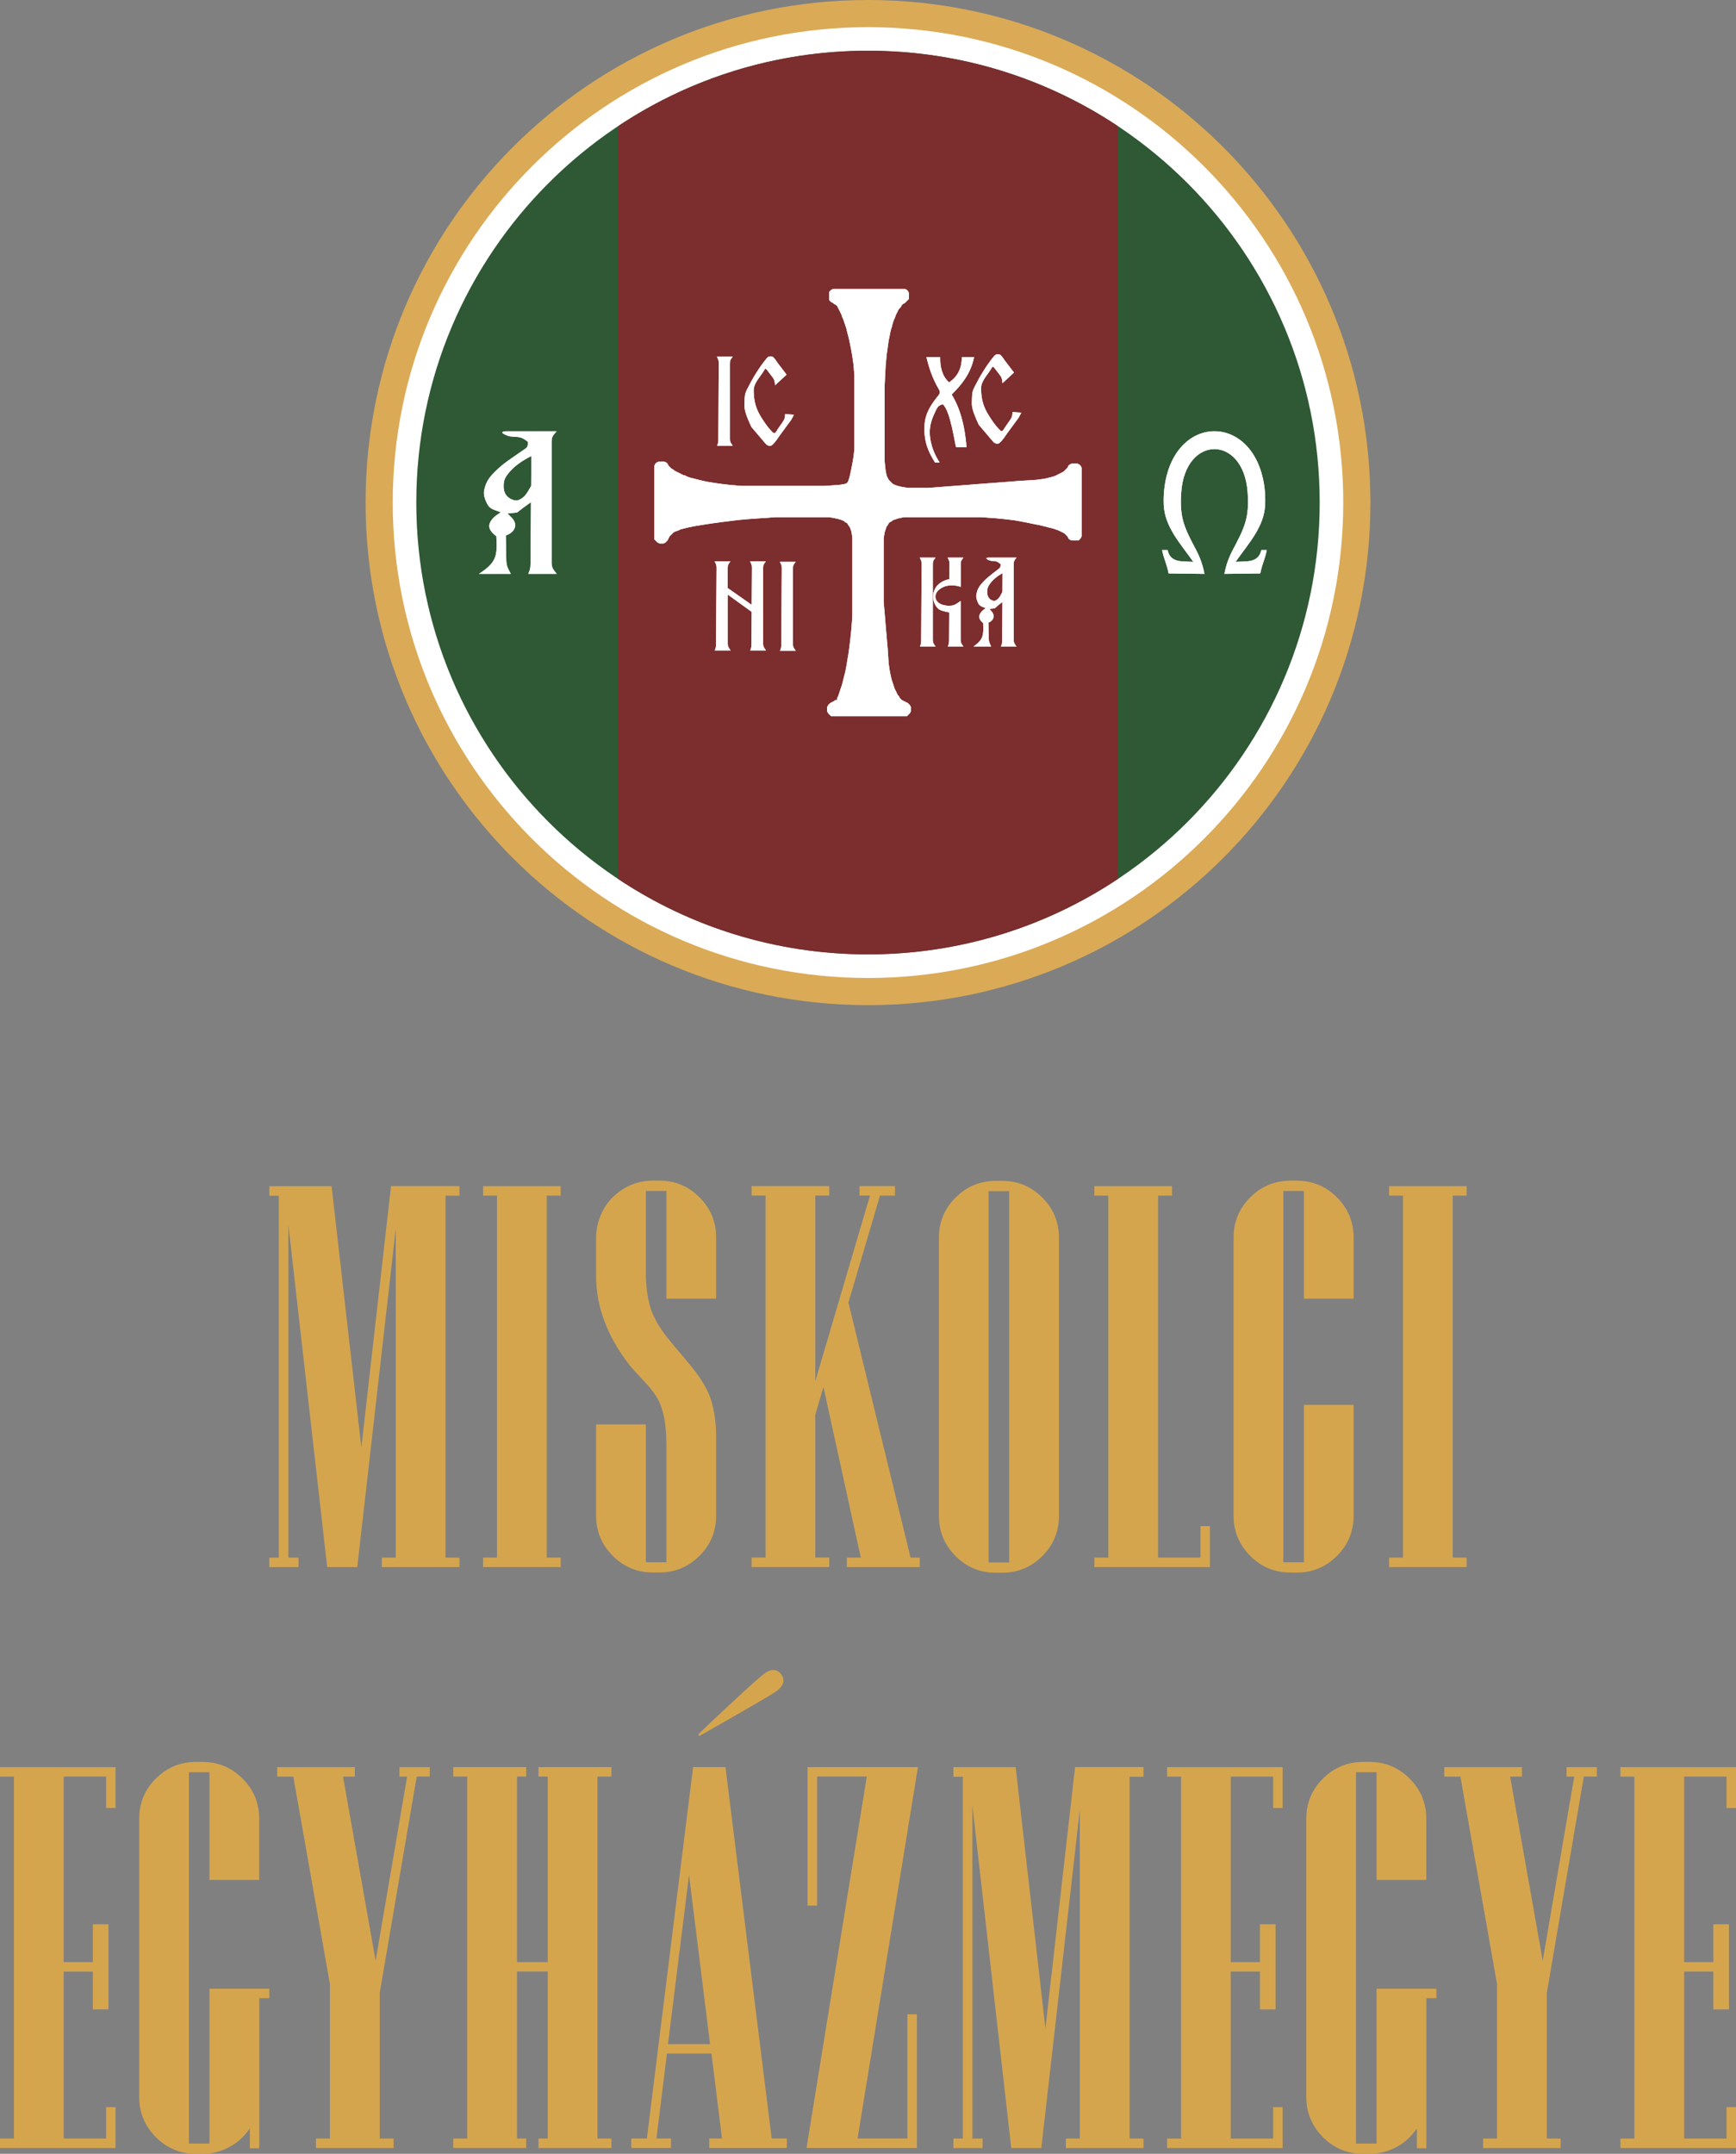 <?xml version="1.0" encoding="UTF-8"?>
<svg xmlns="http://www.w3.org/2000/svg" id="Layer_2" data-name="Layer 2" viewBox="0 0 332.4 412.27">
  <rect x="0" y="0" width="332.4" height="412.27" fill="#808080" stroke="none"/>
  <defs>
    <style>
      .cls-1 {
        fill: #fff;
      }

      .cls-1, .cls-2, .cls-3, .cls-4 {
        fill-rule: evenodd;
      }

      .cls-2 {
        fill: #2f5835;
      }

      .cls-5 {
        fill: #d5a54e;
      }

      .cls-3 {
        fill: #7c2d2d;
      }

      .cls-4 {
        fill: #daaa56;
      }
    </style>
  </defs>
  <g id="Layer_1-2" data-name="Layer 1">
    <g>
      <g>
        <path class="cls-5" d="M87.97,227.03v1.86h-2.67v69.27h2.67v1.81h-14.86v-1.81h2.67v-62.98l-5.68,49.93-1.7,14.86h-5.75l-7.44-65.56v63.75h1.95v1.81h-5.59v-1.81h1.81v-69.27h-1.81v-1.83h11.92l5.7,50.02,5.68-50.04h13.1Z"></path>
        <path class="cls-5" d="M107.36,227.05v1.81h-2.67v69.29h2.67v1.81h-14.86v-1.81h2.67v-69.29h-2.67v-1.81h14.86Z"></path>
        <path class="cls-5" d="M127.6,248.57v-20.61h-3.94v16.33c.11,3.06.56,5.5,1.36,7.31.6,1.37,1.49,2.82,2.67,4.34.44.57,1.8,2.2,4.08,4.89s3.75,5.08,4.39,7.19c.64,2.11.96,4.41.96,6.9v15.2c0,3-1.06,5.57-3.19,7.69s-4.69,3.19-7.69,3.19h-1.22c-3,0-5.57-1.06-7.69-3.19-2.13-2.13-3.19-4.69-3.19-7.69v-17.46h9.52v26.38h3.94v-22.06l-.02-1.24c-.02-.92-.06-1.74-.14-2.47-.18-1.85-.57-3.45-1.15-4.8-.48-1.13-1.47-2.49-2.95-4.07-1.49-1.58-2.42-2.62-2.82-3.12-4.25-5.49-6.38-11.15-6.38-16.99v-7.42c0-.3.02-.63.05-.97.08-.86.26-1.7.54-2.51.72-2.19,2.02-3.96,3.89-5.32,1.9-1.39,4.03-2.08,6.4-2.08h1.22c3,0,5.57,1.06,7.69,3.19,2.13,2.13,3.19,4.69,3.19,7.69v11.7h-9.52Z"></path>
        <path class="cls-5" d="M171.36,227.05v1.81h-2.87l-6.04,20.47,11.9,48.82h1.76v1.81h-13.96v-1.81h2.67l-7.15-32.65-1.56,5.27v27.37h2.67v1.81h-14.86v-1.81h2.67v-69.29h-2.67v-1.81h14.86v1.81h-2.67v35.52l10.47-35.52h-2.01v-1.81h6.79Z"></path>
        <path class="cls-5" d="M202.76,290.17c0,3-1.06,5.57-3.19,7.69-2.13,2.13-4.69,3.19-7.69,3.19h-1.22c-3,0-5.57-1.06-7.69-3.19s-3.19-4.69-3.19-7.69v-53.25c0-3,1.06-5.57,3.19-7.69s4.69-3.19,7.69-3.19h1.22c3,0,5.57,1.06,7.69,3.19,2.13,2.13,3.19,4.69,3.19,7.69v53.25ZM193.23,228h-3.94v71.08h3.94v-71.08Z"></path>
        <path class="cls-5" d="M224.41,227.05v1.81h-2.67v69.29h8.12v-6.02h1.81v7.83h-22.12v-1.81h2.67v-69.29h-2.67v-1.81h14.86Z"></path>
        <path class="cls-5" d="M247.08,301.01c-3,0-5.57-1.06-7.69-3.19-2.13-2.13-3.19-4.69-3.19-7.69v-53.25c0-3,1.06-5.57,3.19-7.69,2.13-2.13,4.69-3.19,7.69-3.19h1.22c3,0,5.57,1.06,7.69,3.19,2.13,2.13,3.19,4.69,3.19,7.69v11.7h-9.52v-20.61h-3.94v71.08h3.94v-30.13h9.52v21.22c0,3-1.06,5.57-3.19,7.69s-4.69,3.19-7.69,3.19h-1.22Z"></path>
        <path class="cls-5" d="M280.83,227.05v1.81h-2.67v69.29h2.67v1.81h-14.86v-1.81h2.67v-69.29h-2.67v-1.81h14.86Z"></path>
        <path class="cls-5" d="M22.12,338.25v7.83h-1.81v-6.02h-8.12v35.52h5.59v-7.24h2.99v16.29h-2.99v-7.24h-5.59v31.97h8.12v-6.02h1.81v7.83H0v-1.81h2.67v-69.29H0v-1.81h22.12Z"></path>
        <path class="cls-5" d="M40.11,380.67h11.45v1.81h-1.92v28.73h-1.81v-3.8c-1,1.49-2.28,2.67-3.85,3.53-1.63.89-3.37,1.33-5.23,1.33h-1.22c-3,0-5.57-1.06-7.69-3.19s-3.19-4.69-3.19-7.69v-53.25c0-3,1.06-5.57,3.19-7.69s4.69-3.19,7.69-3.19h1.22c3,0,5.57,1.06,7.69,3.19,2.13,2.13,3.19,4.69,3.19,7.69v11.7h-9.52v-20.61h-3.94v71.08h3.94v-29.64Z"></path>
        <path class="cls-5" d="M82.28,338.25v1.81h-2.49l-7.08,41.38v27.92h2.65v1.81h-14.86v-1.81h2.67v-29.59l-7.01-39.7h-3.08v-1.81h14.86v1.81h-2.26l6.24,35.25,6.04-35.25h-1.47v-1.81h5.79Z"></path>
        <path class="cls-5" d="M117.07,338.25v1.81h-2.67v69.29h2.67v1.81h-13.96v-1.81h1.76v-31.97h-5.88v31.97h1.76v1.81h-13.96v-1.81h2.67v-69.29h-2.67v-1.81h13.96v1.81h-1.76v35.52h5.88v-35.52h-1.76v-1.81h13.96Z"></path>
        <path class="cls-5" d="M138.91,338.25l8.85,71.1h2.9v1.81h-14.86v-1.81h2.44l-2.01-16.27h-8.53l-2.01,16.27h2.78v1.81h-7.6v-1.81h2.99l8.85-71.1h6.22ZM127.91,391.28h8.05l-4.03-32.4-4.03,32.4ZM133.7,332c1.34-1.33,3.38-3.26,6.11-5.79,3.47-3.24,5.66-5.2,6.56-5.88.59-.44,1.16-.66,1.72-.66h.16c.53.06.97.33,1.33.81.29.39.43.79.43,1.2,0,.09,0,.19-.02.29-.12.59-.51,1.13-1.15,1.63-.89.66-5.86,3.56-14.91,8.69l-.23-.29Z"></path>
        <path class="cls-5" d="M175.76,338.25l-11.56,71.1h9.55v-23.78h1.81v25.59h-21.13l11.54-71.1h-9.52v24.7h-1.83v-26.51h21.15Z"></path>
        <path class="cls-5" d="M218.95,338.23v1.86h-2.67v69.27h2.67v1.81h-14.86v-1.81h2.67v-62.98l-5.68,49.93-1.7,14.86h-5.75l-7.44-65.56v63.75h1.95v1.81h-5.59v-1.81h1.81v-69.27h-1.81v-1.83h11.92l5.7,50.02,5.68-50.04h13.1Z"></path>
        <path class="cls-5" d="M245.59,338.25v7.83h-1.81v-6.02h-8.12v35.52h5.59v-7.24h2.99v16.29h-2.99v-7.24h-5.59v31.97h8.12v-6.02h1.81v7.83h-22.12v-1.81h2.67v-69.29h-2.67v-1.81h22.12Z"></path>
        <path class="cls-5" d="M263.58,380.67h11.45v1.81h-1.92v28.73h-1.81v-3.8c-1,1.49-2.28,2.67-3.85,3.53-1.63.89-3.37,1.33-5.23,1.33h-1.22c-3,0-5.57-1.06-7.69-3.19s-3.19-4.69-3.19-7.69v-53.25c0-3,1.06-5.57,3.19-7.69s4.69-3.19,7.69-3.19h1.22c3,0,5.57,1.06,7.69,3.19,2.13,2.13,3.19,4.69,3.19,7.69v11.7h-9.52v-20.61h-3.94v71.08h3.94v-29.64Z"></path>
        <path class="cls-5" d="M305.75,338.25v1.81h-2.49l-7.08,41.38v27.92h2.65v1.81h-14.86v-1.81h2.67v-29.59l-7.01-39.7h-3.08v-1.81h14.86v1.81h-2.26l6.24,35.25,6.04-35.25h-1.47v-1.81h5.79Z"></path>
        <path class="cls-5" d="M332.4,338.25v7.83h-1.81v-6.02h-8.12v35.52h5.59v-7.24h2.99v16.29h-2.99v-7.24h-5.59v31.97h8.12v-6.02h1.81v7.83h-22.13v-1.81h2.67v-69.29h-2.67v-1.81h22.13Z"></path>
      </g>
      <g>
        <path class="cls-4" d="M166.2,0c53.13,0,96.2,43.07,96.2,96.2s-43.07,96.2-96.2,96.2-96.2-43.07-96.2-96.2S113.07,0,166.2,0"></path>
        <path class="cls-1" d="M166.2,5.2c50.26,0,91,40.74,91,91s-40.74,91-91,91-91-40.74-91-91S115.94,5.2,166.2,5.2"></path>
        <path class="cls-2" d="M166.2,9.71c47.77,0,86.49,38.72,86.49,86.49s-38.72,86.48-86.49,86.48-86.49-38.72-86.49-86.48S118.43,9.71,166.2,9.71"></path>
        <path class="cls-3" d="M166.2,9.71c17.68,0,34.12,5.31,47.82,14.42v144.13c-13.7,9.11-30.14,14.42-47.82,14.42s-34.12-5.31-47.82-14.42V24.13c13.7-9.11,30.14-14.42,47.82-14.42"></path>
        <g>
          <path class="cls-1" d="M181.47,123.78h3.01c-.35-.52-.54-.7-.54-1.32v-7.43c-.63.42-1.05.82-1.8.9-1.13.14-3.04-.28-3.03-1.75,0-.76.62-1.33,1.24-1.68.49-.28,1.04-.42,1.68-.44.29,0,.6,0,.94.04.32.03.64.11.98.24v-4.27c0-.69.11-.79.53-1.34h-3.04c.27.51.38.72.37,1.29,0,.94-.01,1.89-.02,2.83-.65.15-1.1.32-1.49.56-.99.61-1.3,1.22-1.52,1.99-.34,1.23.22,3.08,1.52,3.47.35.11.78.24,1.45.36l-.03,5.29c0,.52-.04.77-.24,1.25"></path>
          <path class="cls-1" d="M191.96,109.7l-.02,3.57c-.12.23-.22.45-.34.67-.23.41-.49.78-.96,1.01-.22.1-.46.1-.84-.11-.68-.37-.81-1.06-.77-1.75.03-.52.19-.87.42-1.21.67-.98,1.54-1.61,2.51-2.18M191.63,123.78h3.01c-.35-.52-.54-.7-.54-1.32v-14.39c0-.69.11-.79.54-1.34h-5.34c-.43,0-.62.15-.16.39.05.03.11.06.17.08.2.1.41.15.62.17.8.06.92.04,1.44.43.26.2.25.19.21.51-.05.37-.14.39-.43.63-.41.33-.84.65-1.26.98-.54.43-1.08.87-1.54,1.36-.8.84-1.2,1.4-1.4,2.52-.09.5.06.95.24,1.41.33.84.7.83,1.53,1.2-.18.14-.35.26-.49.38-.19.16-.35.33-.51.58-.49.78-.09,1.37.53,1.9.11,2.35.03,3.13-1.85,4.5h3.39c-.31-.64-.47-.95-.48-1.65-.02-.98-.03-1.96-.05-2.94.92-.34,1.33-1.24.68-2.05-.13-.16-.29-.32-.48-.57.34-.04.67-.08,1-.11.21-.18.42-.37.63-.55l.85-.68-.05,7.31c0,.52-.04.77-.24,1.25Z"></path>
          <path class="cls-1" d="M176.14,123.78h3.01c-.35-.52-.54-.7-.54-1.32v-14.39c0-.69.11-.79.53-1.34h-3.04c.27.51.38.72.37,1.29l-.09,14.51c0,.52-.04.77-.24,1.25"></path>
          <path class="cls-1" d="M182.22,75.52c1.94-1.91,3.66-4.04,4.3-7.17h-2.35c-.01,2.03-.72,3.7-2.45,4.84-1.27-1.14-1.74-2.82-1.69-4.84h-2.64c.48,2.06,1.16,4.11,2.38,6.17.12.21.16.34.16.49,0,.5-.23.65-.53,1.03-.82,1.02-1.49,2.05-1.9,3.12-.49,1.26-.58,2.59-.47,3.93.19,2.29,1.05,3.92,2.01,5.45h.88c-1.08-1.66-1.72-3.39-1.87-5.19-.13-1.66.27-2.96.99-4.46.31-.65.47-1.15,1.15-1.41.14-.06.29-.12.38-.05,1.42,1.29,2.25,7.47,2.49,8.15h2.01c-.31-3.81-1.12-7.26-2.85-10.06"></path>
          <path class="cls-1" d="M192.46,69.1c.56.74,1.13,1.47,1.69,2.21-.73.68-1.46,1.36-2.2,2.04-.08-.67-.07-.99-.48-1.53-.35-.46-.7-.91-1.05-1.37-.29-.38-.41-.26-.56.01-.51.91-1.25,1.66-1.69,2.6-.22.48-.34.83-.32,1.46.06,1.94.41,3.33,1.51,5.06.52.81,1.05,1.65,1.82,2.47.52.55.66.71,1.07.04.41-.67.97-1.37,1.37-2.04.21-.35.23-.79.25-1.18.56.04,1.13.08,1.69.12-.17.32-.33.63-.5.94-.71.97-1.42,1.93-2.13,2.9-.49.66-.94,1.48-1.6,1.98-.2.15-.38.19-.75.04-.29-.12-.43-.31-.77-.71-.8-.94-1.6-1.89-2.4-2.83-.49-1.09-.96-2.06-1.23-3.22-.14-.63-.1-1.18-.07-1.82.03-.87.04-1.31.43-2.09,1.06-2.11,2.25-4.12,3.75-5.95.26-.31.41-.39.64-.41.3-.02.46,0,.58.09.35.24.69.85.95,1.2"></path>
          <path class="cls-1" d="M136.88,124.5h3.01c-.35-.52-.54-.7-.54-1.32v-9.36l4.58,3.3-.04,6.13c0,.53-.04.77-.24,1.25h3.01c-.35-.52-.54-.7-.54-1.32v-14.39c0-.69.11-.79.53-1.34h-3.04c.27.51.38.72.37,1.29l-.05,7.04-4.59-3.22v-3.77c0-.69.11-.79.53-1.34h-3.04c.27.51.38.72.37,1.29l-.1,14.51c0,.53-.03.77-.24,1.25"></path>
          <path class="cls-1" d="M149.36,124.59h3.01c-.35-.52-.54-.7-.54-1.32v-14.39c0-.69.11-.79.53-1.34h-3.04c.27.51.38.72.37,1.29l-.1,14.51c0,.52-.03.77-.24,1.25"></path>
          <path class="cls-1" d="M137.29,85.33h3.01c-.35-.52-.54-.7-.54-1.32v-14.39c0-.69.11-.79.54-1.34h-3.04c.27.51.38.72.37,1.29l-.09,14.5c0,.52-.03.77-.24,1.25"></path>
          <path class="cls-1" d="M148.92,69.5c.56.74,1.13,1.47,1.69,2.21-.73.68-1.46,1.36-2.2,2.04-.08-.68-.07-.99-.48-1.53-.35-.46-.7-.92-1.05-1.38-.29-.38-.41-.26-.56.02-.51.91-1.25,1.66-1.69,2.6-.22.48-.34.83-.32,1.46.06,1.94.41,3.33,1.51,5.06.52.81,1.05,1.64,1.82,2.46.52.55.66.72,1.07.04.4-.67.97-1.37,1.37-2.04.21-.35.23-.79.25-1.18.56.04,1.13.08,1.69.13-.17.31-.33.63-.5.94-.71.97-1.42,1.93-2.13,2.9-.49.66-.94,1.48-1.6,1.99-.19.15-.38.19-.75.04-.29-.12-.43-.31-.77-.71-.8-.94-1.6-1.89-2.4-2.83-.49-1.09-.97-2.06-1.23-3.22-.14-.63-.09-1.18-.07-1.82.03-.87.05-1.31.44-2.09,1.06-2.11,2.25-4.12,3.75-5.95.26-.31.4-.39.64-.41.3-.02.45,0,.58.09.35.24.69.85.95,1.2"></path>
          <polygon class="cls-1" points="159.14 55.49 158.95 55.69 158.75 55.88 158.75 57.43 158.95 57.62 159.14 57.82 159.53 58.01 159.72 58.2 160.11 58.4 160.3 58.59 160.49 58.98 160.69 59.36 160.88 59.75 161.08 60.14 161.27 60.71 161.46 61.1 161.65 61.68 161.85 62.26 162.04 62.84 162.23 63.62 162.43 64.39 162.62 65.16 162.81 66.13 163.01 67.1 163.2 68.26 163.4 69.61 163.59 71.74 163.59 86.05 163.4 87.59 163.2 88.75 163.01 89.72 162.81 90.69 162.62 91.46 162.43 92.04 162.23 92.43 161.85 92.62 160.69 92.81 157.79 93.01 141.93 93.01 139.61 92.81 138.06 92.62 136.71 92.43 135.55 92.24 134.58 92.04 133.81 91.85 133.04 91.65 132.26 91.46 131.68 91.27 131.3 91.08 130.71 90.88 130.33 90.69 129.94 90.49 129.55 90.3 129.17 90.11 128.97 89.91 128.59 89.72 128.4 89.53 128.2 89.33 128.01 89.14 127.81 88.75 127.62 88.56 127.23 88.37 126.07 88.37 125.69 88.56 125.49 88.75 125.3 89.14 125.3 103.26 125.49 103.45 125.69 103.64 125.88 103.84 126.27 104.03 127.04 104.03 127.43 103.84 127.62 103.64 127.81 103.45 128.01 103.06 128.2 102.68 128.4 102.48 128.59 102.29 128.78 102.1 128.97 101.9 129.36 101.71 129.94 101.52 130.33 101.32 131.1 101.13 131.88 100.94 132.84 100.74 134 100.55 135.16 100.36 136.52 100.16 137.87 99.97 139.42 99.78 140.96 99.58 142.9 99.39 145.6 99.2 148.5 99 158.75 99 159.91 99.2 160.69 99.39 161.27 99.58 161.65 99.78 161.85 99.97 162.23 100.16 162.43 100.55 162.62 100.74 162.81 101.13 163.01 101.71 163.2 102.87 163.2 117.95 163.01 120.47 162.81 122.4 162.62 123.95 162.43 125.3 162.23 126.46 162.04 127.62 161.85 128.59 161.65 129.36 161.46 130.13 161.27 130.91 161.08 131.49 160.88 132.07 160.69 132.65 160.49 133.23 160.3 133.61 160.3 134 159.91 134 159.72 134.2 159.33 134.39 158.95 134.58 158.75 134.78 158.56 134.97 158.37 135.36 158.37 136.13 158.56 136.52 158.75 136.71 158.95 136.9 159.14 137.1 173.64 137.1 173.84 136.9 174.03 136.71 174.22 136.52 174.42 136.13 174.42 135.36 174.22 134.97 174.03 134.78 173.84 134.58 173.45 134.39 173.06 134.2 172.68 134 172.48 133.81 172.29 133.61 172.1 133.23 171.9 133.04 171.71 132.65 171.52 132.26 171.32 131.88 171.13 131.29 170.94 130.72 170.74 130.13 170.55 129.36 170.36 128.39 170.16 127.04 169.97 124.14 169.78 122.01 169.58 119.69 169.39 117.37 169.2 115.25 169.2 103.06 169.39 101.9 169.58 101.32 169.78 100.74 169.97 100.55 170.16 100.16 170.36 99.97 170.74 99.78 170.94 99.58 171.52 99.39 172.1 99.2 173.06 99 187.76 99 190.66 99.2 192.59 99.39 194.14 99.58 195.3 99.78 196.27 99.97 197.23 100.16 198.2 100.36 199.17 100.55 199.94 100.74 200.72 100.94 201.49 101.13 202.07 101.32 202.65 101.52 203.04 101.71 203.42 101.9 203.81 102.1 204 102.29 204.2 102.48 204.39 102.68 204.58 103.06 204.77 103.26 205.16 103.45 206.52 103.45 206.71 103.26 206.9 103.06 207.1 102.68 207.1 89.53 206.9 89.14 206.71 88.95 206.32 88.75 205.16 88.75 204.77 88.95 204.58 89.14 204.39 89.53 204.2 89.72 204 89.91 203.81 90.11 203.61 90.3 203.23 90.49 202.84 90.69 202.45 90.88 202.07 91.08 201.49 91.27 200.72 91.46 199.94 91.65 198.39 91.85 195.3 92.04 192.79 92.24 190.27 92.43 187.76 92.62 185.25 92.81 182.73 93.01 180.22 93.2 177.7 93.39 173.84 93.39 172.68 93.2 171.9 93.01 171.32 92.81 170.94 92.62 170.74 92.43 170.55 92.24 170.36 92.04 170.16 91.85 169.97 91.46 169.78 91.08 169.58 90.11 169.39 88.37 169.39 73.67 169.58 70 169.78 67.87 169.97 66.52 170.16 65.16 170.36 64.2 170.55 63.23 170.74 62.65 170.94 61.88 171.13 61.3 171.32 60.91 171.52 60.33 171.71 59.94 171.9 59.56 172.1 59.17 172.29 58.98 172.48 58.78 172.68 58.4 172.87 58.2 173.26 58.01 173.45 57.82 173.64 57.62 173.84 57.43 174.03 57.23 174.03 56.07 173.84 55.69 173.64 55.49 173.26 55.3 159.53 55.3 159.14 55.49"></polygon>
          <path class="cls-1" d="M238.88,94.1c.39,5.02-.58,6.91-2.86,11.22-.75,1.43-1.3,2.97-1.57,4.53,2.29-.03,4.57-.06,6.86-.09.42-2.03.84-2.48,1.25-4.48h-1.06c-.36,1.89-1.87,2.17-3.31,2.2l-1.61.07c2.5-3.56,5.53-6.74,5.67-11.06.03-1.02,0-1.9-.1-2.89-1.68-14.74-17.55-14.74-19.22,0-.11.99-.14,1.87-.11,2.89.14,4.32,3.17,7.5,5.67,11.06l-1.61-.07c-1.44-.03-2.94-.31-3.31-2.2h-1.06c.42,2,.84,2.45,1.25,4.48,2.29.03,4.57.06,6.86.09-.28-1.56-.82-3.11-1.57-4.53-2.28-4.31-3.25-6.2-2.86-11.22.85-10.85,11.84-10.85,12.69,0"></path>
          <path class="cls-1" d="M101.74,87.3l-.04,5.72c-.21.36-.4.73-.62,1.07-.41.66-.89,1.26-1.74,1.61-.39.17-.82.15-1.51-.18-1.22-.6-1.46-1.71-1.39-2.8.05-.84.34-1.39.76-1.94,1.2-1.57,2.78-2.59,4.53-3.49M101.16,109.85h5.43c-.63-.83-.97-1.13-.97-2.12v-23.04c0-1.1.2-1.26.96-2.14h-9.63c-.77,0-1.12.25-.29.62.1.04.2.09.3.14.37.17.74.24,1.12.26,1.45.1,1.66.06,2.6.7.47.32.46.31.38.82-.08.6-.25.63-.78,1.01-.74.52-1.52,1.04-2.28,1.57-.98.68-1.94,1.39-2.77,2.18-1.44,1.35-2.17,2.25-2.53,4.03-.16.8.11,1.53.43,2.26.59,1.34,1.27,1.34,2.76,1.92-.33.22-.62.41-.89.61-.34.26-.64.53-.92.93-.89,1.24-.17,2.2.96,3.05.21,3.76.05,5.01-3.34,7.2h6.11c-.55-1.02-.85-1.53-.87-2.65-.03-1.57-.06-3.14-.09-4.71,1.66-.54,2.4-1.98,1.22-3.29-.23-.26-.53-.51-.87-.92.6-.06,1.21-.12,1.81-.18.38-.3.75-.59,1.13-.88l1.53-1.1-.09,11.71c0,.84-.06,1.23-.43,2Z"></path>
          <path class="cls-1" d="M238.88,94.1c.39,5.02-.58,6.91-2.86,11.22-.75,1.43-1.3,2.97-1.57,4.53,2.29-.03,4.57-.06,6.86-.09.42-2.03.84-2.48,1.25-4.48h-1.06c-.36,1.89-1.87,2.17-3.31,2.2l-1.61.07c2.5-3.56,5.53-6.74,5.67-11.06.03-1.02,0-1.9-.1-2.89-1.68-14.74-17.55-14.74-19.22,0-.11.99-.14,1.87-.11,2.89.14,4.32,3.17,7.5,5.67,11.06l-1.61-.07c-1.44-.03-2.94-.31-3.31-2.2h-1.06c.42,2,.84,2.45,1.25,4.48,2.29.03,4.57.06,6.86.09-.28-1.56-.82-3.11-1.57-4.53-2.28-4.31-3.25-6.2-2.86-11.22.85-10.85,11.84-10.85,12.69,0"></path>
          <path class="cls-1" d="M101.74,87.3l-.04,5.72c-.21.36-.4.73-.62,1.07-.41.66-.89,1.26-1.74,1.61-.39.17-.82.15-1.51-.18-1.22-.6-1.46-1.71-1.39-2.8.05-.84.34-1.39.76-1.94,1.2-1.57,2.78-2.59,4.53-3.49M101.16,109.85h5.43c-.63-.83-.97-1.13-.97-2.12v-23.04c0-1.1.2-1.26.96-2.14h-9.63c-.77,0-1.12.25-.29.62.1.04.2.09.3.14.37.17.74.24,1.12.26,1.45.1,1.66.06,2.6.7.47.32.46.31.38.82-.08.6-.25.63-.78,1.01-.74.52-1.52,1.04-2.28,1.57-.98.68-1.94,1.39-2.77,2.18-1.44,1.35-2.17,2.25-2.53,4.03-.16.8.11,1.53.43,2.26.59,1.34,1.27,1.34,2.76,1.92-.33.22-.62.41-.89.61-.34.26-.64.53-.92.93-.89,1.24-.17,2.2.96,3.05.21,3.76.05,5.01-3.34,7.2h6.11c-.55-1.02-.85-1.53-.87-2.65-.03-1.57-.06-3.14-.09-4.71,1.66-.54,2.4-1.98,1.22-3.29-.23-.26-.53-.51-.87-.92.6-.06,1.21-.12,1.81-.18.38-.3.75-.59,1.13-.88l1.53-1.1-.09,11.71c0,.84-.06,1.23-.43,2Z"></path>
          <path class="cls-1" d="M181.47,123.78h3.01c-.35-.52-.54-.7-.54-1.32v-7.43c-.63.42-1.05.82-1.8.9-1.13.14-3.04-.28-3.03-1.75,0-.76.62-1.33,1.24-1.68.49-.28,1.04-.42,1.68-.44.29,0,.6,0,.94.04.32.03.64.11.98.24v-4.27c0-.69.11-.79.53-1.34h-3.04c.27.51.38.72.37,1.29,0,.94-.01,1.89-.02,2.83-.65.15-1.1.32-1.49.56-.99.61-1.3,1.22-1.52,1.99-.34,1.23.22,3.08,1.52,3.47.35.11.78.24,1.45.36l-.03,5.29c0,.52-.04.77-.24,1.25"></path>
          <path class="cls-1" d="M191.96,109.7l-.02,3.57c-.12.23-.22.45-.34.67-.23.41-.49.78-.96,1.01-.22.1-.46.1-.84-.11-.68-.37-.81-1.06-.77-1.75.03-.52.19-.87.42-1.21.67-.98,1.54-1.61,2.51-2.18M191.63,123.78h3.01c-.35-.52-.54-.7-.54-1.32v-14.39c0-.69.11-.79.54-1.34h-5.34c-.43,0-.62.15-.16.39.05.03.11.06.17.08.2.1.41.15.62.17.8.06.92.04,1.44.43.26.2.25.19.21.51-.05.37-.14.39-.43.63-.41.33-.84.65-1.26.98-.54.43-1.08.87-1.54,1.36-.8.84-1.2,1.4-1.4,2.52-.09.5.06.95.24,1.41.33.84.7.83,1.53,1.2-.18.14-.35.26-.49.38-.19.16-.35.33-.51.58-.49.78-.09,1.37.53,1.9.11,2.35.03,3.13-1.85,4.5h3.39c-.31-.64-.47-.95-.48-1.65-.02-.98-.03-1.96-.05-2.94.92-.34,1.33-1.24.68-2.05-.13-.16-.29-.32-.48-.57.34-.04.67-.08,1-.11.21-.18.42-.37.63-.55l.85-.68-.05,7.31c0,.52-.04.77-.24,1.25Z"></path>
          <path class="cls-1" d="M176.14,123.78h3.01c-.35-.52-.54-.7-.54-1.32v-14.39c0-.69.11-.79.53-1.34h-3.04c.27.51.38.72.37,1.29l-.09,14.51c0,.52-.04.77-.24,1.25"></path>
          <path class="cls-1" d="M182.22,75.52c1.94-1.91,3.66-4.04,4.3-7.17h-2.35c-.01,2.03-.72,3.7-2.45,4.84-1.27-1.14-1.74-2.82-1.69-4.84h-2.64c.48,2.06,1.16,4.11,2.38,6.17.12.21.16.34.16.49,0,.5-.23.65-.53,1.03-.82,1.02-1.49,2.05-1.9,3.12-.49,1.26-.58,2.59-.47,3.93.19,2.29,1.05,3.92,2.01,5.45h.88c-1.08-1.66-1.72-3.39-1.87-5.19-.13-1.66.27-2.96.99-4.46.31-.65.47-1.15,1.15-1.41.14-.06.29-.12.38-.05,1.42,1.29,2.25,7.47,2.49,8.15h2.01c-.31-3.81-1.12-7.26-2.85-10.06"></path>
          <path class="cls-1" d="M192.46,69.1c.56.74,1.13,1.47,1.69,2.21-.73.68-1.46,1.36-2.2,2.04-.08-.67-.07-.99-.48-1.53-.35-.46-.7-.91-1.05-1.37-.29-.38-.41-.26-.56.01-.51.91-1.25,1.66-1.69,2.6-.22.48-.34.83-.32,1.46.06,1.94.41,3.33,1.51,5.06.52.81,1.05,1.65,1.82,2.47.52.55.66.71,1.07.04.41-.67.97-1.37,1.37-2.04.21-.35.23-.79.25-1.18.56.04,1.13.08,1.69.12-.17.32-.33.63-.5.94-.71.97-1.42,1.93-2.13,2.9-.49.66-.94,1.48-1.6,1.98-.2.15-.38.19-.75.04-.29-.12-.43-.31-.77-.71-.8-.94-1.6-1.89-2.4-2.83-.49-1.09-.96-2.06-1.23-3.22-.14-.63-.1-1.18-.07-1.82.03-.87.04-1.31.43-2.09,1.06-2.11,2.25-4.12,3.75-5.95.26-.31.41-.39.64-.41.3-.02.46,0,.58.09.35.24.69.85.95,1.2"></path>
          <path class="cls-1" d="M136.88,124.5h3.01c-.35-.52-.54-.7-.54-1.32v-9.36l4.58,3.3-.04,6.13c0,.53-.04.77-.24,1.25h3.01c-.35-.52-.54-.7-.54-1.32v-14.39c0-.69.11-.79.53-1.34h-3.04c.27.51.38.72.37,1.29l-.05,7.04-4.59-3.22v-3.77c0-.69.11-.79.53-1.34h-3.04c.27.51.38.72.37,1.29l-.1,14.51c0,.53-.03.77-.24,1.25"></path>
          <path class="cls-1" d="M149.36,124.59h3.01c-.35-.52-.54-.7-.54-1.32v-14.39c0-.69.11-.79.53-1.34h-3.04c.27.51.38.72.37,1.29l-.1,14.51c0,.52-.03.77-.24,1.25"></path>
          <path class="cls-1" d="M137.29,85.33h3.01c-.35-.52-.54-.7-.54-1.32v-14.39c0-.69.11-.79.54-1.34h-3.04c.27.51.38.72.37,1.29l-.09,14.5c0,.52-.03.77-.24,1.25"></path>
          <path class="cls-1" d="M148.92,69.5c.56.74,1.13,1.47,1.69,2.21-.73.68-1.46,1.36-2.2,2.04-.08-.68-.07-.99-.48-1.53-.35-.46-.7-.92-1.05-1.38-.29-.38-.41-.26-.56.02-.51.91-1.25,1.66-1.69,2.6-.22.48-.34.83-.32,1.46.06,1.94.41,3.33,1.51,5.06.52.81,1.05,1.64,1.82,2.46.52.55.66.72,1.07.04.4-.67.97-1.37,1.37-2.04.21-.35.23-.79.25-1.18.56.04,1.13.08,1.69.13-.17.31-.33.63-.5.94-.71.97-1.42,1.93-2.13,2.9-.49.66-.94,1.48-1.6,1.99-.19.15-.38.19-.75.04-.29-.12-.43-.31-.77-.71-.8-.94-1.6-1.89-2.4-2.83-.49-1.09-.97-2.06-1.23-3.22-.14-.63-.09-1.18-.07-1.82.03-.87.05-1.31.44-2.09,1.06-2.11,2.25-4.12,3.75-5.95.26-.31.4-.39.64-.41.3-.02.45,0,.58.09.35.24.69.85.95,1.2"></path>
          <polygon class="cls-1" points="159.14 55.49 158.95 55.69 158.75 55.88 158.75 57.43 158.95 57.62 159.14 57.82 159.53 58.01 159.72 58.2 160.11 58.4 160.3 58.59 160.49 58.98 160.69 59.36 160.88 59.75 161.08 60.14 161.27 60.71 161.46 61.1 161.65 61.68 161.85 62.26 162.04 62.84 162.23 63.62 162.43 64.39 162.62 65.16 162.81 66.13 163.01 67.1 163.2 68.26 163.4 69.61 163.59 71.74 163.59 86.05 163.4 87.59 163.2 88.75 163.01 89.72 162.81 90.69 162.62 91.46 162.43 92.04 162.23 92.43 161.85 92.62 160.69 92.81 157.79 93.01 141.93 93.01 139.61 92.81 138.06 92.62 136.71 92.43 135.55 92.24 134.58 92.04 133.81 91.85 133.04 91.65 132.26 91.46 131.68 91.27 131.3 91.08 130.71 90.88 130.33 90.69 129.94 90.49 129.55 90.3 129.17 90.11 128.97 89.91 128.59 89.72 128.4 89.53 128.2 89.33 128.01 89.14 127.81 88.75 127.62 88.56 127.23 88.37 126.07 88.37 125.69 88.56 125.49 88.75 125.3 89.14 125.3 103.26 125.49 103.45 125.69 103.64 125.88 103.84 126.27 104.03 127.04 104.03 127.43 103.84 127.62 103.64 127.81 103.45 128.01 103.06 128.2 102.68 128.4 102.48 128.59 102.29 128.78 102.1 128.97 101.9 129.36 101.71 129.94 101.52 130.33 101.32 131.1 101.13 131.88 100.94 132.84 100.74 134 100.55 135.16 100.36 136.52 100.16 137.87 99.97 139.42 99.78 140.96 99.58 142.9 99.39 145.6 99.2 148.5 99 158.75 99 159.91 99.2 160.69 99.39 161.27 99.58 161.65 99.78 161.85 99.97 162.23 100.16 162.43 100.55 162.62 100.74 162.81 101.13 163.01 101.71 163.2 102.87 163.2 117.95 163.01 120.47 162.81 122.4 162.62 123.95 162.43 125.3 162.23 126.46 162.04 127.62 161.85 128.59 161.65 129.36 161.46 130.13 161.27 130.91 161.08 131.49 160.88 132.07 160.69 132.65 160.49 133.23 160.3 133.61 160.3 134 159.91 134 159.72 134.2 159.33 134.39 158.95 134.58 158.75 134.78 158.56 134.97 158.37 135.36 158.37 136.13 158.56 136.52 158.75 136.71 158.95 136.9 159.14 137.1 173.64 137.1 173.84 136.9 174.03 136.71 174.22 136.52 174.42 136.13 174.42 135.36 174.22 134.97 174.03 134.78 173.84 134.58 173.45 134.39 173.06 134.2 172.68 134 172.48 133.81 172.29 133.61 172.1 133.23 171.9 133.04 171.71 132.65 171.52 132.26 171.32 131.88 171.13 131.29 170.94 130.72 170.74 130.13 170.55 129.36 170.36 128.39 170.16 127.04 169.97 124.14 169.78 122.01 169.58 119.69 169.39 117.37 169.2 115.25 169.2 103.06 169.39 101.9 169.58 101.32 169.78 100.74 169.97 100.55 170.16 100.16 170.36 99.97 170.74 99.78 170.94 99.58 171.52 99.39 172.1 99.2 173.06 99 187.76 99 190.66 99.2 192.59 99.39 194.14 99.58 195.3 99.78 196.27 99.97 197.23 100.16 198.2 100.36 199.17 100.55 199.94 100.74 200.72 100.94 201.49 101.13 202.07 101.32 202.65 101.52 203.04 101.71 203.42 101.9 203.81 102.1 204 102.29 204.2 102.48 204.39 102.68 204.58 103.06 204.77 103.26 205.16 103.45 206.52 103.45 206.71 103.26 206.9 103.06 207.1 102.68 207.1 89.53 206.9 89.14 206.71 88.95 206.32 88.75 205.16 88.75 204.77 88.95 204.58 89.14 204.39 89.53 204.2 89.72 204 89.91 203.81 90.11 203.61 90.3 203.23 90.49 202.84 90.69 202.45 90.88 202.07 91.08 201.49 91.27 200.72 91.46 199.94 91.65 198.39 91.85 195.3 92.04 192.79 92.24 190.27 92.43 187.76 92.62 185.25 92.81 182.73 93.01 180.22 93.2 177.7 93.39 173.84 93.39 172.68 93.2 171.9 93.01 171.32 92.81 170.94 92.62 170.74 92.43 170.55 92.24 170.36 92.04 170.16 91.85 169.97 91.46 169.78 91.08 169.58 90.11 169.39 88.37 169.39 73.67 169.58 70 169.78 67.87 169.97 66.52 170.16 65.16 170.36 64.2 170.55 63.23 170.74 62.65 170.94 61.88 171.13 61.3 171.32 60.91 171.52 60.33 171.71 59.94 171.9 59.56 172.1 59.17 172.29 58.98 172.48 58.78 172.68 58.4 172.87 58.2 173.26 58.01 173.45 57.82 173.64 57.62 173.84 57.43 174.03 57.23 174.03 56.07 173.84 55.69 173.64 55.49 173.26 55.3 159.53 55.3 159.14 55.49"></polygon>
        </g>
      </g>
    </g>
  </g>
</svg>

